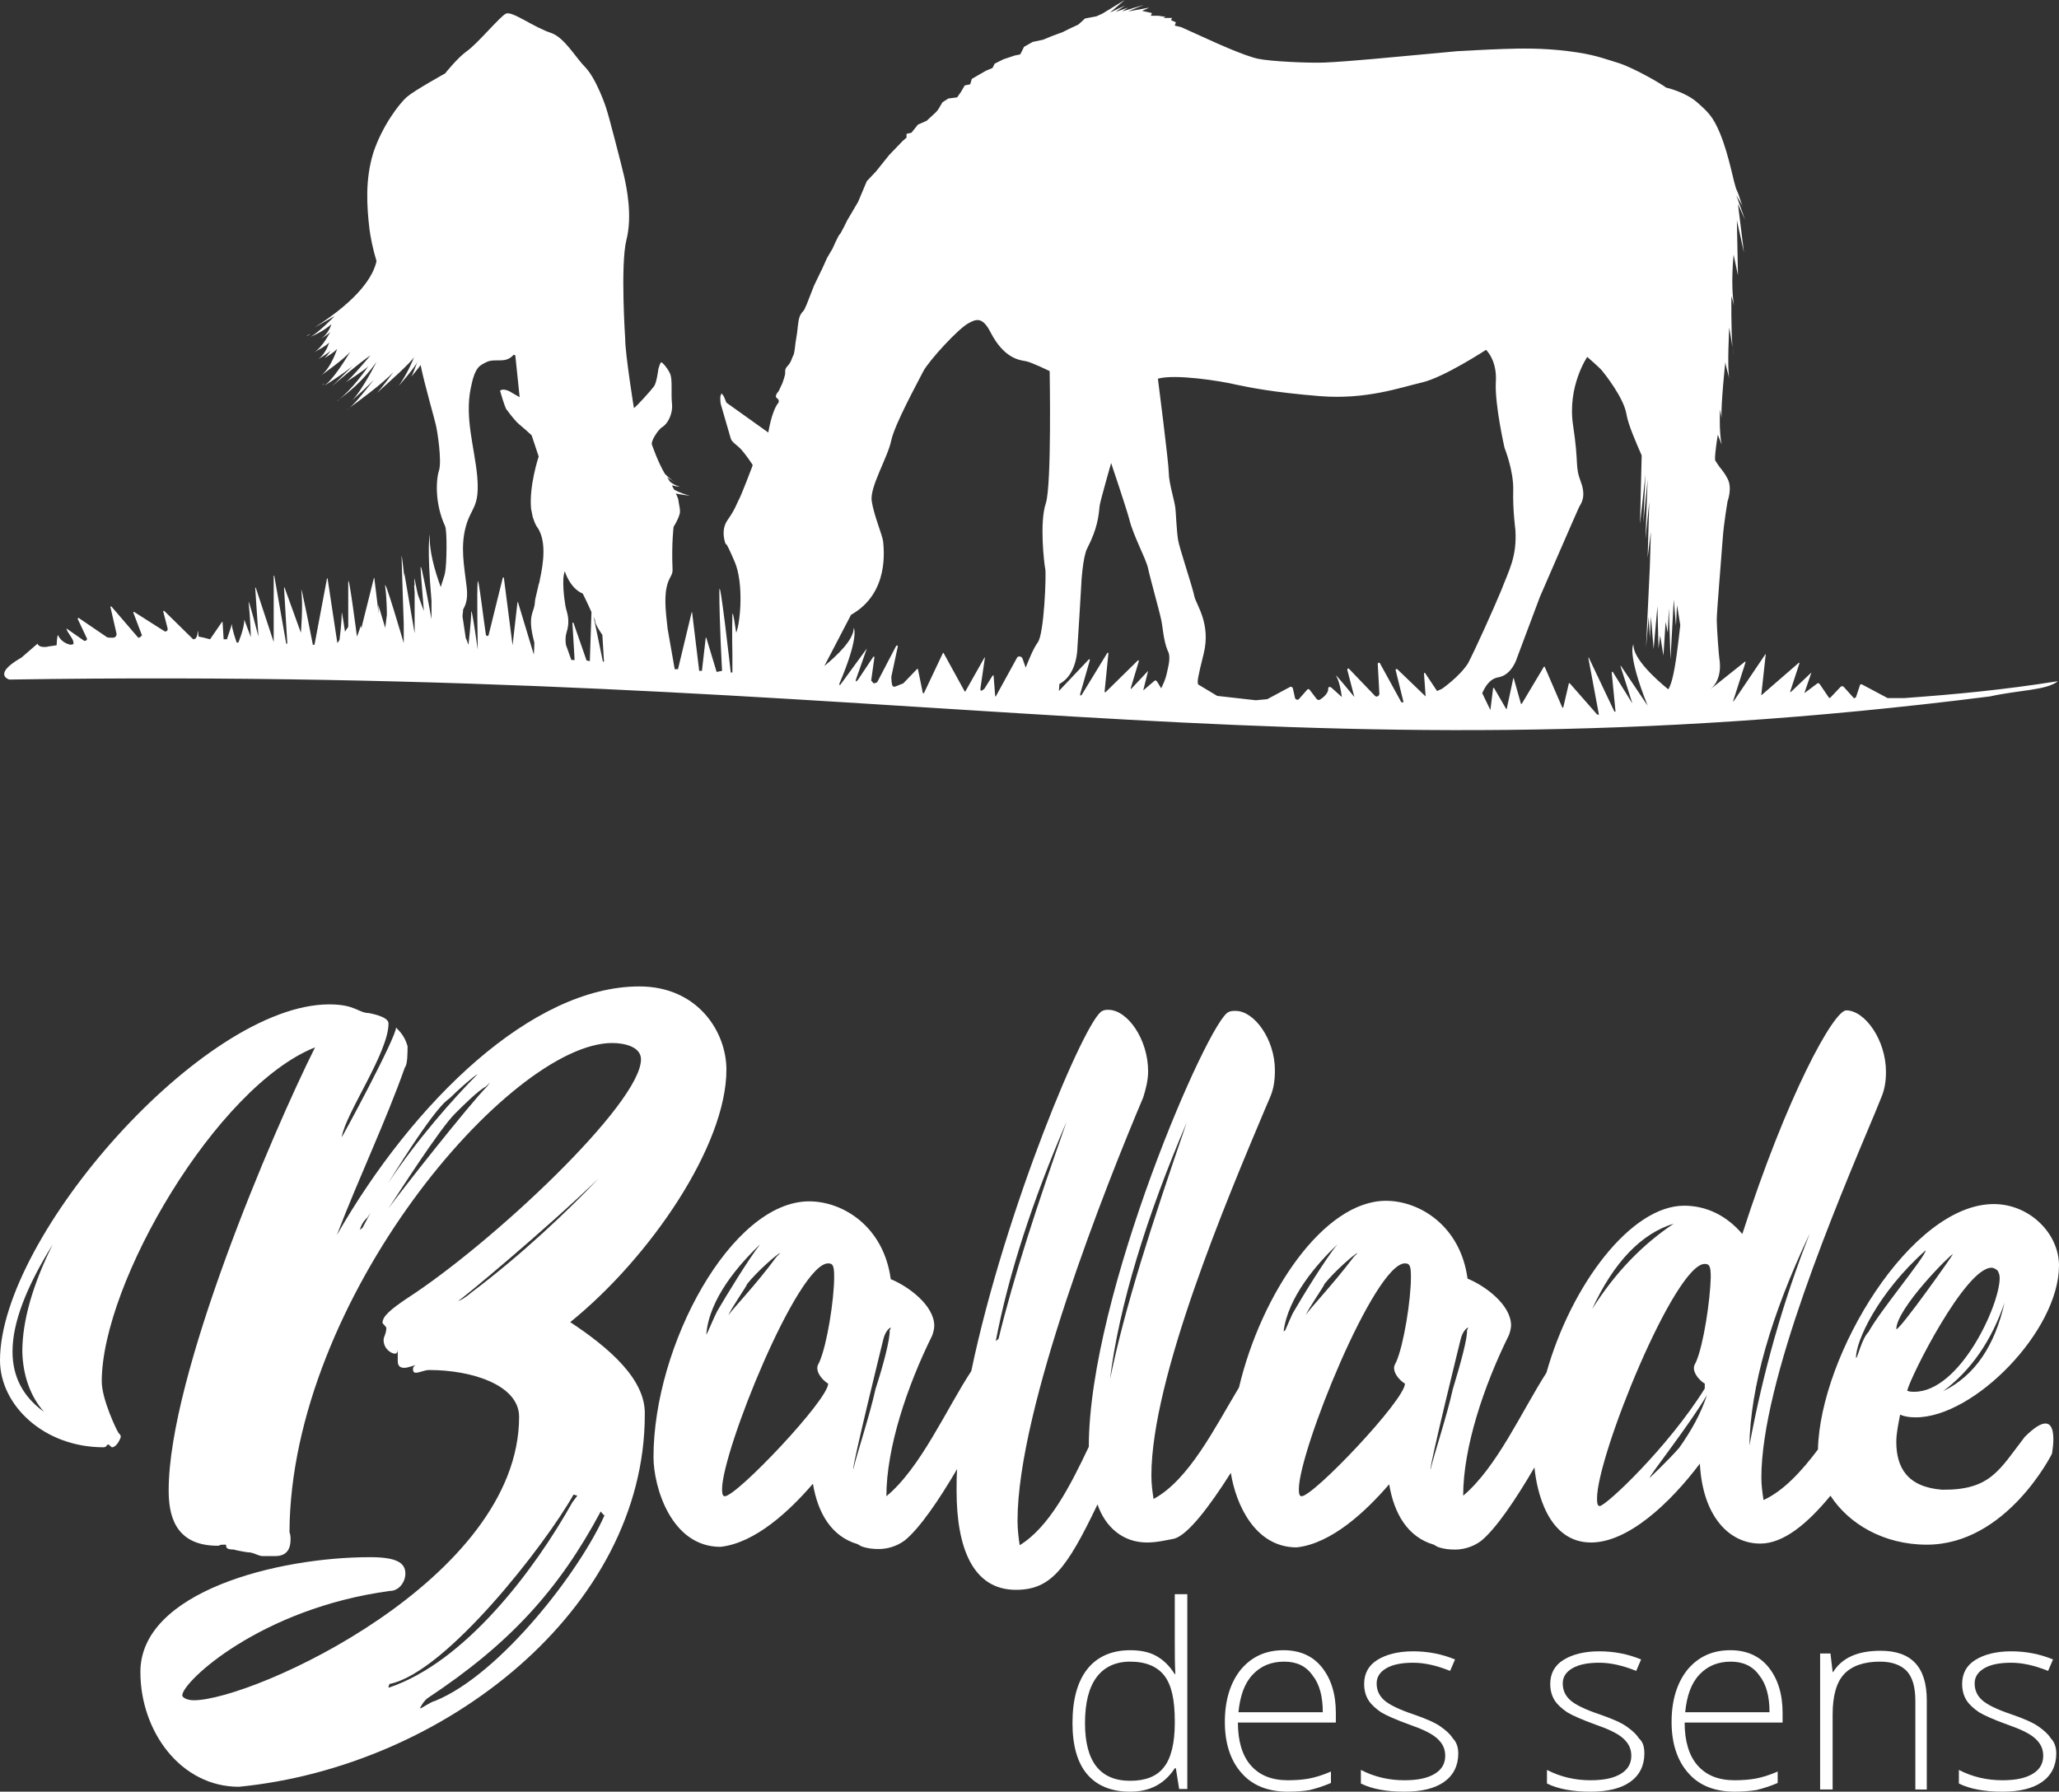 <?xml version="1.0" encoding="utf-8"?>
<!-- Generator: Adobe Illustrator 17.1.0, SVG Export Plug-In . SVG Version: 6.00 Build 0)  -->
<!DOCTYPE svg PUBLIC "-//W3C//DTD SVG 1.1//EN" "http://www.w3.org/Graphics/SVG/1.1/DTD/svg11.dtd">
<svg version="1.1" id="Calque_1" xmlns="http://www.w3.org/2000/svg" xmlns:xlink="http://www.w3.org/1999/xlink" x="0px" y="0px"
	 viewBox="0 0 378.4 329.3" enable-background="new 0 0 378.4 329.3" xml:space="preserve">
<rect x="0" y="0" width="378.4" height="329.3" fill="#333333" stroke="none"/>
<g>
	<g>
		<g>
			<path fill="#FFFFFF" d="M207.7,303.3c1.8,0,3.4,0.3,4.7,1c1.3,0.7,2.5,1.8,3.5,3.4h0.1c-0.1-1.9-0.1-3.8-0.1-5.7v-9h2.3v35.8
				h-1.5l-0.6-3.8h-0.2c-1.9,2.9-4.6,4.3-8.2,4.3c-3.5,0-6.1-1.1-7.9-3.2c-1.8-2.1-2.7-5.3-2.7-9.4c0-4.3,0.9-7.6,2.7-9.9
				C201.6,304.5,204.3,303.3,207.7,303.3z M207.7,305.4c-2.7,0-4.8,1-6.2,2.9c-1.4,1.9-2.1,4.7-2.1,8.4c0,7.1,2.8,10.6,8.3,10.6
				c2.8,0,4.9-0.8,6.2-2.5c1.3-1.6,2-4.4,2-8.1v-0.4c0-3.9-0.6-6.6-1.9-8.3S210.6,305.4,207.7,305.4z"/>
			<path fill="#FFFFFF" d="M236.7,329.3c-3.6,0-6.5-1.1-8.5-3.4c-2-2.2-3.1-5.4-3.1-9.4c0-4,1-7.2,2.9-9.6c2-2.4,4.6-3.6,7.9-3.6
				c2.9,0,5.3,1,7,3.1c1.7,2.1,2.6,4.9,2.6,8.4v1.8h-18c0,3.4,0.8,6.1,2.4,7.9c1.6,1.8,3.8,2.7,6.8,2.7c1.4,0,2.7-0.1,3.8-0.3
				c1.1-0.2,2.5-0.6,4.1-1.3v2.1c-1.4,0.6-2.7,1-3.9,1.3C239.5,329.2,238.2,329.3,236.7,329.3z M236,305.4c-2.4,0-4.3,0.8-5.8,2.4
				c-1.5,1.6-2.3,3.9-2.6,6.9h15.5c0-2.9-0.6-5.2-1.9-6.8C240,306.2,238.3,305.4,236,305.4z"/>
			<path fill="#FFFFFF" d="M268,322.3c0,2.2-0.9,4-2.6,5.2c-1.7,1.2-4.1,1.8-7.3,1.8c-3.3,0-6-0.5-8-1.5v-2.5c2.5,1.3,5.2,1.9,8,1.9
				c2.5,0,4.3-0.4,5.6-1.2c1.3-0.8,1.9-1.9,1.9-3.3c0-1.3-0.5-2.3-1.5-3.2s-2.7-1.7-5-2.5c-2.5-0.9-4.3-1.7-5.3-2.3
				c-1-0.7-1.8-1.4-2.3-2.2c-0.5-0.8-0.8-1.8-0.8-3c0-1.9,0.8-3.4,2.4-4.4s3.8-1.6,6.6-1.6c2.7,0,5.3,0.5,7.7,1.5l-0.9,2.1
				c-2.5-1-4.7-1.5-6.8-1.5c-2,0-3.7,0.3-4.9,1c-1.2,0.7-1.8,1.6-1.8,2.8c0,1.3,0.5,2.3,1.4,3.1c0.9,0.8,2.7,1.7,5.4,2.6
				c2.3,0.8,3.9,1.5,4.9,2.2c1,0.7,1.8,1.4,2.3,2.2C267.7,320.2,268,321.2,268,322.3z"/>
			<path fill="#FFFFFF" d="M302.2,322.3c0,2.2-0.9,4-2.6,5.2c-1.7,1.2-4.1,1.8-7.3,1.8c-3.3,0-6-0.5-8-1.5v-2.5
				c2.5,1.3,5.2,1.9,8,1.9c2.5,0,4.3-0.4,5.6-1.2c1.3-0.8,1.9-1.9,1.9-3.3c0-1.3-0.5-2.3-1.5-3.2s-2.7-1.7-5-2.5
				c-2.5-0.9-4.3-1.7-5.3-2.3c-1-0.7-1.8-1.4-2.3-2.2c-0.5-0.8-0.8-1.8-0.8-3c0-1.9,0.8-3.4,2.4-4.4s3.8-1.6,6.6-1.6
				c2.7,0,5.3,0.5,7.7,1.5l-0.9,2.1c-2.5-1-4.7-1.5-6.8-1.5c-2,0-3.7,0.3-4.9,1c-1.2,0.7-1.8,1.6-1.8,2.8c0,1.3,0.5,2.3,1.4,3.1
				c0.9,0.8,2.7,1.7,5.4,2.6c2.3,0.8,3.9,1.5,4.9,2.2c1,0.7,1.8,1.4,2.3,2.2C302,320.2,302.2,321.2,302.2,322.3z"/>
			<path fill="#FFFFFF" d="M318.8,329.3c-3.6,0-6.5-1.1-8.5-3.4c-2-2.2-3.1-5.4-3.1-9.4c0-4,1-7.2,2.9-9.6c2-2.4,4.6-3.6,7.9-3.6
				c2.9,0,5.3,1,7,3.1c1.7,2.1,2.6,4.9,2.6,8.4v1.8h-18c0,3.4,0.8,6.1,2.4,7.9c1.6,1.8,3.8,2.7,6.8,2.7c1.4,0,2.7-0.1,3.8-0.3
				c1.1-0.2,2.5-0.6,4.1-1.3v2.1c-1.4,0.6-2.7,1-3.9,1.3C321.5,329.2,320.2,329.3,318.8,329.3z M318.1,305.4c-2.4,0-4.3,0.8-5.8,2.4
				c-1.5,1.6-2.3,3.9-2.6,6.9h15.5c0-2.9-0.6-5.2-1.9-6.8C322.1,306.2,320.3,305.4,318.1,305.4z"/>
			<path fill="#FFFFFF" d="M352,328.8v-16.2c0-2.5-0.5-4.3-1.6-5.5c-1.1-1.1-2.7-1.7-4.9-1.7c-3,0-5.2,0.8-6.6,2.3
				c-1.4,1.5-2.1,4-2.1,7.4v13.8h-2.3v-25h1.9l0.4,3.4h0.1c1.6-2.6,4.5-3.9,8.7-3.9c5.7,0,8.5,3,8.5,9.1v16.4H352z"/>
			<path fill="#FFFFFF" d="M377.9,322.3c0,2.2-0.9,4-2.6,5.2c-1.7,1.2-4.1,1.8-7.3,1.8c-3.3,0-6-0.5-8-1.5v-2.5
				c2.5,1.3,5.2,1.9,8,1.9c2.5,0,4.3-0.4,5.6-1.2c1.3-0.8,1.9-1.9,1.9-3.3c0-1.3-0.5-2.3-1.5-3.2s-2.7-1.7-5-2.5
				c-2.5-0.9-4.3-1.7-5.3-2.3c-1-0.7-1.8-1.4-2.3-2.2c-0.5-0.8-0.8-1.8-0.8-3c0-1.9,0.8-3.4,2.4-4.4s3.8-1.6,6.6-1.6
				c2.7,0,5.3,0.5,7.7,1.5l-0.9,2.1c-2.5-1-4.7-1.5-6.8-1.5c-2,0-3.7,0.3-4.9,1c-1.2,0.7-1.8,1.6-1.8,2.8c0,1.3,0.5,2.3,1.4,3.1
				c0.9,0.8,2.7,1.7,5.4,2.6c2.3,0.8,3.9,1.5,4.9,2.2c1,0.7,1.8,1.4,2.3,2.2C377.6,320.2,377.9,321.2,377.9,322.3z"/>
		</g>
		<g>
			<path fill="#FFFFFF" d="M104.8,243c14.6-11.8,28.7-32.4,28.7-46.4c0-7-5.3-15.3-16-15.3c-19.7,0-41.5,21.1-55.6,45.7
				c4.2-10.9,9-20.9,12.5-30.8c0.5-0.5,0.5-2.8,0.5-3.9c-0.7-2.5-2.1-3.2-2.1-3.5c0,1.9-10,20.4-10,20.2c0.7-4.4,8.6-15.5,8.6-20.9
				c0-1.4-3.9-1.9-3.5-1.9c-2.1,0-2.5-1.6-7.4-1.6C37.3,184.6,0,227.3,0,250c0,8.3,8.1,16,19,16c0.7,0,0.5-0.5,0.9-0.5
				c0.2,0,0.5,0.5,0.7,0.5c0.7,0,1.4-1.2,1.6-1.9c0-0.5-0.5-0.7-0.5-0.9c-0.2-0.2-3-6-3-9.3c0-18.1,21.1-54.2,39.2-61.4
				c-7.9,15.8-26.9,60.3-26.9,81.4c0,4.2,0.9,10.2,9,10.2c0.7,0-0.2-0.2,1.4-0.2c0.5,0-0.5,0.9,1.6,0.9c0.5,0.2,2.5,0.5,2.5,0.5
				c1.2,0,1.9,0.7,2.8,0.7h2.3c2.3,0,2.8-1.6,2.8-3c0-0.5,0-0.9-0.2-1.4c0.2-42.9,40.6-89.9,59.3-89.9c2.3,0,5.3,0.7,5.3,3
				c0,8.1-27.3,33.8-43.1,44c-2.8,1.9-4.4,3.2-4.4,4.4c0,0.2,0.2,0.2,0.7,0.9c0,1.2-0.5,1.6-0.5,2.3c0,1.6,1.4,2.5,2.1,2.5
				c0.5,0,0.5-0.7,0.5-0.7s0,0.5,0,2.1c0,0.9,0.5,1.2,1.2,1.2s1.9-0.5,2.1-0.5c0,0-0.5,0.2-0.5,0.7c0,0.2,0,0.7,0.5,0.7
				c0.7,0,1.6-0.5,2.5-0.5c7.9,0,16.5,2.8,16.5,8.6c0,29.9-48.9,52.1-59.8,52.1c-1.2,0-2.1-0.5-2.1-0.9c0-2.5,14.4-16,38.2-19.2
				c1.6,0,2.8-1.6,2.8-3.2c0-2.1-1.9-3-6.5-3c-16.9,0-42.2,6.3-42.2,21.1c0,10.9,7.4,21.1,18.1,21.1c37.8-3.7,74.6-32.7,74.6-68.4
				C118.7,253.5,111.9,247.7,104.8,243z M8.1,259.5c-3.9-2.8-5.8-6.5-5.8-11.1c0-5.3,2.5-11.8,7.4-19.7c-3.7,7.4-5.6,14.1-5.6,19.7
				C4.2,252.8,5.6,256.7,8.1,259.5z M82.7,201.8c1.6-1.6,4.2-3.9,5.1-4.4c-4.5,4.5-11.2,12.1-16.5,20.1
				C80,203.5,81.9,202.4,82.7,201.8z M66.1,226.2c0.2-0.9,0.7-1.8,1.4-2.4c0.2-0.3,0.4-0.6,0.6-0.9c-0.5,0.9-1,1.9-1.5,2.8
				C66.2,225.9,66.1,226.1,66.1,226.2z M89.5,199.7c-3.2,3.2-16.2,19.7-18.1,22.4c1.5-2.3,9.5-14.8,12.3-17.5
				c1.2-1.2,4.2-4.2,5.6-4.9c0.5-0.5,0.7-0.7,0.7-0.7S89.9,199.2,89.5,199.7z M86.7,237.5c-1.4,1.2-2.3,1.6-2.5,1.6
				c0.3,0,16.2-13.2,25.8-22.5C104.4,222.5,96,230.5,86.7,237.5z M71.6,309.5c10.4-2.1,28.7-25.7,33.8-34.8l0.7,0.2l-0.9,1.2
				c-7,12.5-19.7,29.4-33.8,34.1C71.4,309.8,71.6,309.5,71.6,309.5z M80,312.6c-0.9,0.2-2.5,1.4-2.8,1.4c0-0.2,0.7-1.4,1.4-1.9
				c15.1-10,24.1-19.9,31.8-34.3c0.2,0.2,0.5,0.7,0.7,0.7C106.6,288.7,92,307.7,80,312.6z"/>
			<path fill="#FFFFFF" d="M372.1,264.1c-4.7,6.1-6.3,9.8-15.2,9.7c-6.4-0.5-8.4-4.1-8.4-8.8c0-1.6,0.4-3.4,0.7-5
				c0.9,0.4,1.8,0.5,2.9,0.5c10.7,0,26.3-15.9,26.3-27.9c0-5.9-5.4-11.3-12-11.3c-15.2,0-31.9,27.7-32.3,45.1c-3,4-6.3,7.6-10,9.3
				c-0.2-1.3-0.4-2.7-0.4-4.1c0-17.7,13.8-50.2,20.9-67.1l1.1-2.7c0.7-1.6,0.9-3.2,0.9-4.8c0-5.9-3.9-11.3-7.3-11.3
				c-2.3,0-10.9,15.6-19.1,41.1c-2.9-3.4-6.6-5.2-10.7-5.2c-9.7,0-20.7,14.4-25.3,30.7c-4.5,7-9.1,17.4-15.3,22.6
				c0-8.9,3.8-20.2,8.4-29.5c0.2-0.5,0.4-1.3,0.4-1.8c0-3.8-4.8-7.3-8-8.6c-1.3-9.7-8.8-14.3-15-14.3c-11.4,0-22.9,17-27,34.3
				c-4.5,7.5-9.2,17-15.7,20.5c-0.2-1.3-0.4-2.7-0.4-4.3c0-17.9,13.9-50.8,20.9-67.4l0.9-2.1c0.7-1.6,0.9-3.2,0.9-5
				c0-5.7-3.8-10.9-7.2-10.9c-0.5,0-0.9,0-1.3,0.2c-3.6,1.3-25.7,52-25.7,79.9c-3.4,7.2-7.3,14.8-12.7,18.1
				c-0.2-1.3-0.4-2.9-0.4-4.5c0-20.7,16.4-62,23.1-77.8c0.5-1.6,0.9-3.2,0.9-4.8c0-5.9-3.8-11.3-7.3-11.3c-0.4,0-0.7,0-1.1,0.2
				c-3,1.1-17.9,36.5-24.1,66.2c-4.6,7-9.3,17.8-15.6,23c0-8.9,3.8-20.2,8.4-29.5c0.2-0.5,0.4-1.3,0.4-1.8c0-3.8-4.8-7.3-8-8.6
				c-1.3-9.7-8.8-14.3-15-14.3c-14.3,0-28.6,26.5-28.6,47c0,5.4,3.2,16.5,12.3,16.5c6.4-0.7,12.7-6.6,17-11.6
				c0.9,5.4,3.4,9.7,8.2,11.1l0.7,0.4c1.1,0.4,2.1,0.5,3.2,0.5c1.4,0,3.2-0.4,4.8-1.6c2.7-2.2,6.2-7.3,9.6-13.1
				c-0.1,1.4-0.1,2.7-0.1,4c0,10.5,3,18.2,10.9,18.2c6.4,0,9.3-3.8,15-15.7c1.4,4.1,4.6,7,9.1,7c1.8,0,3.4-0.4,5-0.7
				c2.5-0.7,6.4-5.8,10.4-12.1c0.9,5.7,4.4,13.7,12.1,13.7c6.4-0.7,12.7-6.6,17-11.6c0.9,5.4,3.4,9.7,8.2,11.1l0.7,0.4
				c1.1,0.4,2.1,0.5,3.2,0.5c1.4,0,3.2-0.4,4.8-1.6c2.7-2.2,6.3-7.5,9.8-13.5c0.4,4.2,2.4,13.8,10.4,13.8c6.8,0,14.5-7.2,20-14.5
				c0.5,9.7,5.4,14.7,11.1,14.7c4.3,0,8.7-3.7,12.9-8.8c3.3,5.1,9.7,9,17.7,9c14.7,0,23-16.7,23-16.7S379.1,257.1,372.1,264.1z
				 M133.9,241.7c0.3-1,3.4-5.4,3.4-5.7c1.8-2.3,5.7-5.7,6.1-5.7c0,0-0.2,0.2-0.7,0.7C138.8,236.3,134.5,240.7,133.9,241.7z
				 M131.8,241c-0.5,0.9-1.8,4.1-2,4.3c0.5-6.6,6-12.9,9.9-16.6C137.7,231.2,133.3,238.4,131.8,241z M150.6,250.3
				c-0.2,0.4-0.4,0.7-0.4,1.1c0,1.3,1.3,2.5,2,2.9c0,3-16.8,20.7-19,20.7c-0.4,0-0.5-0.5-0.5-1.3c0-7,13.9-41.5,19.5-41.5
				c0.9,0,1.1,0.5,1.1,2.5C153.3,238.9,152,247.1,150.6,250.3z M160.9,255.3c-1.1,5-3.4,11.8-4.1,14.8c-0.2-0.7,5.5-23.8,5.5-23.8
				c0.4-1.8,1.3-2.3,1.4-2.3c0,0,0,0.2-0.2,0.5C163.6,246,162.4,250.7,160.9,255.3z M183.5,246.1c-0.2,0.1-0.4,0.3-0.5,0.4
				c2.3-12.1,6.8-26,13-40.3C190.6,221.5,186.3,234.6,183.5,246.1z M204,253.5c1.6-13.4,6.8-30.2,14.1-47.2
				C211.7,224.9,206.7,240.3,204,253.5z M240,241.7c0.3-1,3.4-5.4,3.4-5.7c1.8-2.3,5.7-5.7,6.1-5.7c0,0-0.2,0.2-0.7,0.7
				C244.8,236.3,240.5,240.7,240,241.7z M245.8,228.7c-2.1,2.5-6.5,9.7-8,12.3c-0.4,0.6-1.1,2.4-1.6,3.5c-0.1,0.1-0.2,0.1-0.3,0.2
				C236.7,238.4,242,232.3,245.8,228.7z M256.6,250.3c-0.2,0.4-0.4,0.7-0.4,1.1c0,1.3,1.3,2.5,2,2.9c0,3-16.8,20.7-19,20.7
				c-0.4,0-0.5-0.5-0.5-1.3c0-7,13.9-41.5,19.5-41.5c0.9,0,1.1,0.5,1.1,2.5C259.3,238.9,258,247.1,256.6,250.3z M267,255.3
				c-1.1,5-3.4,11.8-4.1,14.8c-0.2-0.7,5.5-23.8,5.5-23.8c0.4-1.8,1.3-2.3,1.4-2.3c0,0,0,0.2-0.2,0.5
				C269.7,246,268.4,250.7,267,255.3z M307.6,224.9c-5.7,3.8-10.7,8.9-15,15.7C296.6,231.9,301.7,226.7,307.6,224.9z M308.6,266.1
				c-2,2.3-5.4,5.5-5.4,5.5c-0.4,0,7.3-9.7,10.5-15.2C312.6,259.8,310.8,263,308.6,266.1z M311.7,250.3c-0.2,0.4-0.4,0.7-0.4,1.1
				c0,1.3,1.3,2.5,2,2.9v0.9c-6.8,10.9-18.2,21.6-19.3,21.6c-0.4,0-0.5-0.5-0.5-1.4c0-7.9,14.3-43.1,19.8-43.1
				c0.9,0,1.1,0.5,1.1,2.5C314.3,238.9,313.1,247.1,311.7,250.3z M321.5,265.7c0.2-10.7,3.9-23.8,11.1-39
				C327.6,239.4,324,252.3,321.5,265.7z M357.1,255.7c5.2-3.9,8.9-9.3,11.3-16.3C366.6,247.3,363,252.8,357.1,255.7z M366,233
				c0.4,0,0.7,0.2,1.1,0.5c0.2,0.4,0.4,0.7,0.4,1.4c0,5-7.3,20.9-15.7,20.9c-0.4,0-0.9,0-1.3-0.2C351.2,252.8,361.2,233,366,233z
				 M358.9,230.5c0,0.2-9.7,13.9-10.4,13.8C348.5,240.5,358.5,230.5,358.9,230.5z M353.9,229.8c0,1.1-8.6,11.4-10.5,15
				c-1.3,1.3-2,4.8-2.3,4.8C341,246.6,345.1,237.6,353.9,229.8z"/>
		</g>
	</g>
	<g>
		<path fill="#FFFFFF" d="M350,128.3l-3.1,0l-4.7-2.5c-0.2-0.1-0.4,0-0.4,0.2l-0.7,2.1c-0.1,0.2-0.4,0.3-0.5,0.1l-1.8-2
			c-0.1-0.1-0.3-0.1-0.5,0l-1.9,2c-0.1,0.1-0.2,0.1-0.3,0l-1.7-2.5c-0.1-0.1-0.3-0.2-0.4-0.1l-2.4,1.8l1.3-3.8l-3.8,3.6
			c0,0-0.1,0-0.1-0.1l1.7-5.2c0-0.1-0.1-0.1-0.1-0.1l-6.8,5.9c-0.1,0.1-0.2,0-0.1-0.1l0.8-7.3c0-0.1-0.1-0.1-0.1,0l-5.8,8.6
			c0,0-0.1,0-0.1,0l2.3-7.2c0-0.1-0.1-0.1-0.1-0.1l-6.4,5.1l0,0c0,0,0,0,0,0c2.4-1.9,1.7-5.5,1.7-5.5c-0.1-0.4-0.5-5.9-0.5-7.3
			c0-1.4,0.9-12.1,1.1-14.9c0.2-2.9,0.9-6.9,0.9-6.9s0.9-2.4,0-4.1c-0.9-1.7-1.1-1.5-2.1-3.1c-0.1-0.1-0.1-0.2-0.2-0.3
			c-0.1-1.2,0.5-4.7,0.5-4.7l0.7,1.8c-0.5-2.4-0.3-6.4-0.3-6.4l0.3,1.5c0,0,0-0.1,0-0.1c-0.2-1.8,0.7-10.7,0.7-10.1
			c0,0.4,0.5,2.2,0.7,2.9c-0.4-2,0-9.3,0-9.3l0.6,3.6c-0.3-3.2-0.2-9.4-0.2-9.4l0.5,1.8c-0.7-3.6-0.1-9.4-0.1-9.4l0.8,3.8l-0.2-10.1
			l1.3,5.9l-1.1-8.9l1.3,2.9l-1.6-4.5l1.4,2.4c-0.6-0.9-0.7-2-1.3-3.3c-0.6-1.2-1.3-6.1-3.1-10.5c-1.3-3.1-2.2-3.9-4.1-5.6
			c-2.2-2-5.8-2.8-5.8-2.8c-1.2-0.9-6.3-3.8-9-4.6c-2.7-0.8-4.2-1.5-9-2.1c-4.8-0.6-8.9-0.5-11.9-0.4c-3,0.1-8.4,0.4-8.4,0.4
			l-9.7,0.9c-1.3,0.1-10.1,1-14.9,1.2c-2.9,0.1-9.7-0.2-12.1-0.7c-2.4-0.5-7.9-3-7.9-3L217.1,5l-1.2-0.3l0.2-0.6l-0.9-0.4l0.2-0.4
			h-1.6l0.4-0.2l-1.3-0.2l-1.4,0l0.2-0.5L209.9,2l1.3-0.6l-3.9,0.7l2.9-1.2l-4,1.2l1.1-0.7L205,2.2l1.8-1.2L204,2.3l2.7-2.3
			l-4.1,2.5L201.5,3l-2.1,0.4l-1.2,1.1l-1.7,0.8l-1.2,0.6l-1.9,0.7l-1.7,0.7l-1.9,0.4l-1.6,0.9l-0.7,1.4l-1,0.2l-2.1,0.7l-1.6,0.8
			l-0.4,0.8l-1.2,0.5l-1.4,0.8l-1.2,0.7l-0.3,1l-1,0.2l-0.7,1.2l-0.7,1l-1.6,0.2l-1.1,0.7c0,0-0.4,0.7-0.7,1.2c-0.3,0.5-0.9,1-0.9,1
			l-1.3,1.2l-1.6,0.7l-1.2,1.5l-0.9,0.2v0.7l-0.7,0.6l-2.5,2.6l-2.4,3l-1.7,1.8l-1.6,3.8l-2,3.4c0,0-1.2,2.5-1.4,2.6
			c-0.2,0.1-1.3,2.6-1.3,2.6s-0.7,1.2-1,1.7c-0.3,0.6-0.9,2.1-1.2,2.6c-0.2,0.4-1.2,2.5-1.2,2.5l-0.9,2.3c0,0-0.8,2.2-1.1,2.4
			c-0.2,0.2-0.6,0.7-0.7,1.2c-0.2,0.5-0.4,2.7-0.4,2.7l-0.3,1.9c0,0-0.2,2.1-0.4,2.3c-0.2,0.3-0.4,1.3-1,1.9c-0.6,0.6-0.5,1-0.5,1.4
			c0,0.4-0.5,1.8-0.5,1.8l-0.7,1.5c0,0-0.9,0.9-0.3,1.3c0.6,0.4,0.2,0.9,0.2,0.9c-1.2,1.5-1.8,5.4-1.8,5.4l-7.7-5.5l-0.5-1.2
			l-0.4-0.5l-0.2,0.5c0,0-0.1,0.8,0.1,1.6c0.2,0.7,1.6,5.5,1.8,6.2c0.2,0.7,1.2,1.2,2,2.1c0.8,0.9,2,2.7,2,2.7v0.2
			c0,0-2.1,5.6-2.6,6.4c-0.4,0.8-0.6,1.6-2,3.6c-1.4,2-0.3,4.5-0.3,4.5s-0.2-1.1,1.6,3.1c1.7,3.9,1.1,11.1,0.3,13.1
			c0,0-0.6-4.3-0.7-3.4c-0.1,3.3,0,7.4,0,7.4c0,1.2,0,2.4,0,3.3c-0.1,0-0.2,0-0.3,0c0,0-2.1-18.7-2.1-14.9c0,5.5,0.5,14.6,0.5,14.6
			c-0.6,0.1-0.4,0.1-1,0.2l-1.9-6.3c-0.1,0,0,0-0.1,0l-0.7,6.1c-0.1,0-0.3,0-0.5,0l-1.3-10.7c0-0.1-0.1-0.1-0.1,0l-2.5,10.4l-0.6,0
			l-1.3-7.4c-0.2-2-0.7-5.2-0.2-7.6c0.4-2,1.2-2.2,1.1-3.4c-0.2-4.8,0.2-7.8,0.2-7.8s0.7-1,1.1-2.3c0.2-0.7-0.1-1.6-0.2-2.4
			c0-0.3-0.2-0.8-0.5-1.4c1.4,0.3,2.6,0.4,2.6,0.4c-0.9-0.2-2-0.6-2.9-1.1c-0.1-0.2-0.3-0.5-0.4-0.8c1,0.3,1.4,0.2,1.4,0.2
			c-0.6-0.1-1.2-0.4-1.8-0.9c-0.1-0.2-0.2-0.3-0.3-0.5c-0.1-0.1-0.1-0.2-0.2-0.3c0.9,0.6,1.7,1.1,1.7,1.1c-0.8-0.5-1.5-1.1-2.1-1.7
			c-1.3-2.2-2.2-4.9-2.4-5.4c-0.2-0.6,1.1-2.7,1.9-3.2c0.9-0.5,2-2.3,1.8-4.3c-0.2-2,0.1-4.3-0.3-5.4c-0.4-1-1.5-2.3-1.7-2.2
			c-0.2,0.1-0.5,1.2-0.5,1.2s-0.3,2.5-0.8,3.2c-0.5,0.7-3.3,3.8-3.7,4c0,0-1.6-9.9-1.6-12.7c0,0-0.9-13.5,0.2-18.1
			c1.2-4.6,0-10-0.4-11.8c-0.4-1.8-3-11.8-3.2-12.2c-0.1-0.5-1.9-5.7-3.9-7.8c-1.8-1.8-3.8-5.4-6.2-6.3c-3.4-1.1-7.2-4.1-8.4-3.6
			c-1,0.4-5.3,5.6-7.2,6.9c-1.8,1.3-4,4.1-4,4.1s-5.6,3.1-7,4.3c-1.4,1.2-4.6,5.4-6.2,10.3c-1.5,4.9-1.2,9.7-0.7,14
			c0.2,1.5,0.6,3.6,1.3,5.9c-0.6,2.7-3.1,6.9-11.4,12.2l3.7-2.1c0,0-2.8,2.9-4.4,3.8c0.9-0.4,2.4-1.1,3.8-2.3c0,0-0.5,1.8-2,2.7
			c0,0,1.4-0.8,1.8-1.3c0,0-1.4,2.8-2.9,3.7c0,0,2.5-1.3,2.7-1.8c0,0-0.5,2-2,3.1c0,0,1.6-0.9,2.3-1.6c-0.3,0.4-0.9,1.3-1.3,1.5
			c0,0,2.4-1.4,2.5-1.9c0,0-1.1,3.6-3,5c0,0,4.3-3,5.4-4.4c-0.8,1.3-3.1,5.1-4.8,6.3c1.1-0.7,4.5-2.8,6.8-5C64.7,67.2,62,70.1,61,71
			c0.8-0.7,4.9-4.2,7.1-5.7c0,0-3.6,4.3-4.6,5c0,0,3.7-2.4,4.2-3c-0.4,0.6-3.1,4.4-5.4,6.1c1.3-0.9,4.5-3.4,6.9-6.9
			c0,0-2.6,5.2-4.5,7.1c0.9-0.8,2.9-2.6,4-3.8c-1.1,1.4-3.2,4.1-4.4,5.1c1.5-1.1,5.9-4.3,8-6.5c-0.8,1.1-2,2.7-3,3.8
			c2.1-1.9,6.3-5.6,6.8-6.6c-0.2,0.6-1.2,3-2.8,5.3c0,0,3-3.4,3.4-4.4c-0.2,0.6-0.8,2.2-1.1,2.7c0,0,0.9-1,1.7-2.1
			c0.7,3.5,2.6,10,2.8,11c0.3,1.2,1.1,6.5,0.6,8.3c-0.6,1.8-0.8,6.2,1.1,10.3c0.4,0.9,0.3,7.1,0,8.5c-0.1,0.7-0.5,1.6-0.8,2.7
			c-1.1-3-2.2-6.8-2-9.7c0,0-0.6,1.9,0.3,12.2l0,3.4c0,0-2.1-11.7-2-9.3c0.1,1.8,0.6,7.8,0.6,7.8l-1.1-3c0,0-0.4-1.8-0.6-2.9
			c-0.1-0.3,0,1.3,0,1.3l-0.1-0.2l0.1,1.4l0,7.5l-1.9-11.1l0,0.7c0,0-0.5-4.6-0.5-3.7c0.1,3.6,0.4,12.4,0.4,12.4l0,3.5
			c0,0-3.8-13-3.4-10.3c0.3,2.2,0.3,5.1,0.3,5.1l-0.3,2.4l-1.3-4.3l0.1,1.8l-0.8-6.6c0-0.1-0.1-0.1-0.1,0l-2.3,9.2
			c0,0-0.1-0.6-0.1-0.5c-0.3,1-0.7,2-0.7,2s-1.6-12.4-1.6-9.9c0,2.8,0,8.1,0,8.1c0,0,0,0,0,0l-0.6,0.9c0,0-0.6-4.2-0.6-3.4
			c0,1.8-0.4,4.9-0.4,4.9l-0.4,0.6l-1.8-11.9c-0.1,0-0.1,0-0.1,0l-2.3,12.2c-0.1,0-0.1,0-0.3,0c0,0-2.4-12.3-2.1-9.8
			c0.3,2.7-0.1,7.6-0.1,7.6c0,0,0,0,0,0l-3-8.3c0-0.1-0.1,0-0.1,0l0.6,10.3c-0.1,0-0.2,0-0.2,0l-2.2-12.5c0,0,0,0-0.1,0L50.3,118
			c0,0,0,0,0,0L47,108c0,0-0.1,0-0.1,0l0.6,9c0,0-2-7.7-1.8-6.2c0.3,2.7,0.4,6.3,0.4,6.3l-1.2-3.2c0,0,0,0,0,0c0,0,0,0,0,0
			c0,1.6-1.1,4.2-1.1,4.2c-0.2,0-0.1,0-0.3,0c0,0-0.9-2.5-0.9-3.4c0,0-0.1,0.3-0.1,0.3c0,0-0.3,1.4,0,0.1l-0.8,2.4
			c-0.2,0-0.4,0-0.6,0l-0.2-3.2c0,0,0,0-0.1,0l-2.2,3.2c-1.1-0.3-1.1-0.3-2.1-0.5l-0.1-0.9c0,0-0.1-0.1-0.1-0.1
			c0.1,0.9-0.4,1.4-0.4,1.4c-0.2,0-0.2,0.1-0.4,0.1l-5.3-5.2c-0.1-0.1-0.2,0-0.2,0.1l0.8,3.1c0.1,0.4-0.3,0.7-0.6,0.5l-5.5-3.5
			c-0.1-0.1-0.2,0-0.2,0.1l1.6,4.2c-0.4,0.2-0.2,0.4-0.7,0.4l-4.9-5.7c-0.1-0.1-0.3,0-0.2,0.1l1.1,4.8c0.1,0.4-0.2,0.8-0.6,0.8
			c-0.2,0-0.3,0-0.5,0c-0.3,0-0.6,0-0.8-0.2l-5-3.4c-0.1-0.1-0.3,0.1-0.2,0.2l1.7,3.6c-0.1,0.3,0,0.3-0.5,0.4c0,0-3.3-2.3-3.3-2.3
			c0.1,0.7,1.3,1.9,1.3,2.6c0,0.3,0.1,0.3-0.5,0.4c0,0-1.6-0.2-2.3-1.7c-0.2-0.4-0.3,1.8-0.3,1.8c-0.2,0-0.5,0.1-0.7,0.1
			c-0.2,0-0.5,0.1-0.7,0.1c-0.7,0.2-1.9,0.2-2.1-0.5c0,0,0,0,0,0l-3,2.6c-0.1,0-0.1,0.1-0.2,0.1c-5.1,3-2,3.9-2,3.9
			c167.1-2.6,232.9,19.7,364,3.1c5.4-1.2,10.4-1.1,12.5-2.8C368.1,126.8,359.6,127.6,350,128.3z M99.2,106.6c0,0.2-0.1,0.4-0.1,0.5
			l-0.1,0.3l-0.3,1.3l0,0c-0.2,0.9-0.4,1.6-0.4,2c-0.1,2-1.5,2.2-0.1,7.4c0,0,0,1.1-0.1,2.2l-2.9-9.6c0-0.1-0.1,0-0.1,0l-0.9,7.9
			l-1.6-12.4c0-0.1-0.2-0.1-0.2,0l-2.6,10.5c-0.1,0.3-0.4,0.2-0.5,0c-0.4-2.6-1.4-11-1.5-9.8c-0.2,1,0,12.5,0,12.5s-1.2-8.6-1.2-6.8
			c0,1.3-0.5,5.9-0.5,5.9c-0.2-0.4-0.3-0.9-0.5-1.2l-0.6-4c0-0.4,0.1-0.7,0.1-1.2c0.1-0.5,1.1-1.3,0.6-4.7
			c-0.4-3.4-1.1-6.9-0.1-10.6c1-3.7,2.6-3.4,2.1-9.3c-0.5-5.3-2.3-10.6-1.2-16.1c0.8-4.1,1.7-4.2,2.8-4.8c1.7-0.9,3.5,0.4,5.1-1.4
			l0.3,0.1l0.8,7.7l-1.4-0.8l0,0c0,0-1.4-1-2.2-0.4c0,0,0.8,2.9,1.2,3.5v0l0.1,0.1c0,0,1.1,1.5,1.8,2.2c0.6,0.6,1.1,0.9,2.7,2.4
			l0.5,1.5c0,0,0,0,0,0l0.8,2.4c0,0-1.8,5.4-1.4,9.6l0.3,1.5c0.2,0.6,0.4,1.2,0.7,1.7C100.5,99.2,99.9,103.4,99.2,106.6z
			 M108.4,121.5c-0.3,0-0.3-0.1-0.6-0.1l-2.4-6.9c0-0.1-0.2-0.1-0.2,0l0.4,6.8c-0.2,0-0.4,0-0.6,0l-1-2.8c-0.1-0.8-0.1-1.5,0.1-2.2
			c0.8-2.5,0-3.8-0.2-5c-0.2-1.2-0.7-4.9-0.1-6.3c0,0,0.9,3.1,3.3,4.1c0,0,0.9,1.8,1.6,3.4L108.4,121.5z M110.8,121.6l-1.7-8.2
			c0.2,0.4,0.3,0.7,0.3,1c0.2,0.6,0.7,1.4,1.3,2.3l0.3,4.9C110.8,121.6,110.9,121.6,110.8,121.6z M192.2,92.5
			c-1.2,3.5-0.3,11.2-0.1,12.1c0.2,0.9-0.2,12-1.4,13.5c-0.8,1.1-1.6,3.1-2.2,4.6l-0.6-1.7c-0.2-0.4-0.8-0.5-1-0.1l-3.9,7.1
			c-0.1,0-0.1,0-0.1,0l-0.3-3.8c0-0.1-0.1-0.1-0.2,0l-1.5,2.4c-0.5,0.4-0.8,0.6-0.7-0.2l0.8-5.5c0-0.1-0.1-0.1-0.1,0l-3.5,6.2
			c-0.1,0-0.1,0-0.1,0l-3.9-7.1c0,0-0.1,0-0.1,0l-3.5,7.4c-0.1,0-0.1,0-0.2,0l-0.9-4.4c0-0.1-0.1-0.1-0.2,0l-2.5,2.6
			c-1.9,0.7-2.1,1.3-2.2-1.2l1.2-5.6c0-0.2-0.2-0.2-0.3-0.1l-3.5,6.7c-0.9,0.4-0.6,0.1-1.1-0.3l0.6-4.3c0-0.1-0.2-0.2-0.2-0.1
			l-2.8,4.2c-0.4,0.5-0.5,0.4-0.4,0l2-5.7l-4.9,6.7c-0.1-0.1-0.1,0-0.2-0.1c3.8-8.9,2.7-10.4,2.7-10.4c0,2.2-3.1,5.1-5.4,7l4.9-9.4
			c7.1-4,6-12.1,5.9-13.5c-0.2-1.3-1.7-4.8-2.1-7.4c-0.4-2.6,3-8.1,3.6-11.2c0.7-3.1,4.9-10.7,5.9-12.7c1.1-2,6.4-7.8,8.3-8.8
			c1.3-0.7,2.5-1.3,4,1.6c2.6,5.1,5.6,5.2,6.6,5.4c1,0.2,4.3,1.8,4.3,1.8S193.3,89.1,192.2,92.5z M214.4,123.9
			c-0.2,0.9-0.6,1.8-1,2.6l-0.8-1.3c-0.1-0.1-0.3-0.2-0.4-0.1l-2.1,1.8l0.9-3.6l-3.1,3.3c0,0.1-0.1,0-0.1-0.1l1.5-5
			c0-0.1-0.1-0.2-0.2-0.1l-5.9,5.8c-0.1,0.1-0.2,0-0.2-0.1l0.7-7c0-0.1-0.1-0.2-0.2-0.1l-4.7,7.7c-0.2,0.2-0.3,0.2-0.3-0.1l1.8-6.3
			c0-0.1-0.1-0.2-0.2-0.1l-5.5,5.8l0.1-1.3c3.3-1.7,3.3-6.6,3.3-6.6s0.7-10.9,0.7-11.4c0-0.5,0.3-5.4,1.1-6.9
			c1.9-3.7,2.1-5.9,2.3-7.9c0.1-0.8,2.1-7.8,2.1-7.8s2.7,8,3.3,10.2c0.8,3.3,3.1,7.3,3.5,9.2c0.3,1.5,2.1,7.9,2.4,9.4
			c0.3,1.3,0.4,3.8,1.2,5.7C215.3,120.8,214.6,122.8,214.4,123.9z M265,126.6l-0.9,0.4l-2.2-3.3c-0.1-0.1-0.2,0-0.2,0.1l0.3,4.2
			l-5.2-5c-0.1-0.1-0.4,0-0.3,0.2l1.4,5.7c0.1,0.2-0.3,0.3-0.4,0.1l-3.9-7.1c-0.1-0.2-0.4-0.1-0.4,0.1l0.3,5.5
			c0,0.4-0.5,0.7-0.8,0.4l-4.8-5c-0.1-0.1-0.3,0-0.3,0.2l1.3,5c0,0-4-4.9-3.3-3.8c0.7,1.2,1,3.8,1,3.8l-1.9-1.7
			c-0.2-0.2-0.6-0.2-0.6,0.1c0.1,1.1-1.4,2-1.4,2c-0.2,0.2-0.5,0.2-0.7,0l-1.3-1.7c-0.1-0.2-0.4-0.2-0.5,0l-1.5,1.7
			c-0.2,0.2-0.6,0.1-0.7-0.2l-0.4-1.8c-0.1-0.2-0.3-0.4-0.6-0.2l-4.1,2.2l-2.1,0.2l-7.1-0.8l-3.5-2.1c-0.2-0.5-0.1-1.2,1-5.6
			c1.4-5.6-1.4-9.1-1.7-10.6c-0.3-1.6-2.8-9-3-10.4c-0.3-2-0.4-5.3-0.5-5.9c-0.2-1.5-1.2-4.6-1.2-6.4c0-1.7-2-17.3-2-17.3
			c3.1-0.9,11.5,0.4,14.4,1.1c2.4,0.5,6.7,1.4,15.3,2.1c8.6,0.7,14.9-1.6,18.8-2.5c4-0.9,11.8-6,11.8-6s2.1,1.9,1.8,6
			c-0.2,4.1,1.6,12,1.6,12s1.7,4.2,1.6,7.8c-0.1,3.6,0.4,7.3,0.4,7.3c0.3,5-1.2,7.4-2.6,11.1c-1.5,3.6-4.7,10.7-6.1,13.4
			C268.2,124.4,265,126.6,265,126.6z M307.3,124.9c-0.2,0.7-0.4,1.3-0.7,1.8c-2.1-1.7-6.6-5.7-6.4-8.3c0,0-1.3,1.5,2.6,11.3
			c0,0,0,0,0,0l-4.9-7.3c0,0-0.1,0-0.1,0l2.2,6.9l-3.6-5.8c0-0.1-0.2,0-0.2,0.1l0.7,7.2c-0.1,0-0.1,0-0.2,0l-4.7-9.9
			c0-0.1-0.1,0-0.1,0l1.9,10.2c0.1,0.5-0.1,0.2-0.3,0.2l-5-5.7c-0.1-0.1-0.2,0-0.2,0.1l-1,4.3c0,0.1-0.2,0.1-0.2,0l-3.2-7.4
			c0-0.1-0.2-0.1-0.2,0l-4,6.7c-0.1,0.1-0.2,0.1-0.2,0l-1.3-4.6c0-0.1-0.1-0.1-0.1,0l-1.2,5.6c-0.1,0-0.1,0-0.1,0l-2.2-3.8
			c-0.1-0.1-0.2-0.1-0.2,0l-0.5,4l-1.5-3.1c0.5-1.1,1.3-2.6,2.9-2.9c2.6-0.4,3.5-3.6,3.5-3.6l4.2-11.2c0,0,6.9-15.9,7.2-16.5
			c0.3-0.6,1.4-1.8,0.3-4.7c-1.1-2.9-0.3-3.1-1.4-10.3c-1.1-7.2,2.6-12.6,2.6-12.6s2.2,1.9,2.7,2.5c0.5,0.6,4,5,4.5,8
			c0.3,1.9,1.8,5.3,2.8,7.6l0,0.1l-0.3,12.5l1-9.1l-0.4,8.9l0.8-8l-0.4,11l0.7-6.9l-0.3,10.3l0.6-4.8l-0.2,6.6l-0.7,14.7l0.5-5.6
			l0.2,3.9l0.2-4l0.5,6l0.7-7.9l0.2,7.8l0.3-2.4l0.6,3.7l0.4-6.2l0.4,2l0.2-4.5l0.3,9.4l0.6-11l0.4,4.8l0.2-3.8l0.6,3.7
			C308.4,118.3,308,122.2,307.3,124.9z"/>
		<path fill="#FFFFFF" d="M64.8,73.6c-0.2,0.2-0.3,0.3-0.5,0.4C64.3,74,64.5,73.9,64.8,73.6z"/>
		<path fill="#FFFFFF" d="M59.6,70.5c-0.1,0.1-0.2,0.2-0.4,0.2C59.2,70.7,59.4,70.6,59.6,70.5z"/>
		<path fill="#FFFFFF" d="M64.3,75c-0.3,0.2-0.5,0.4-0.5,0.4C63.9,75.3,64.1,75.2,64.3,75z"/>
		<path fill="#FFFFFF" d="M62.4,73.4c-0.2,0.2-0.4,0.3-0.6,0.4C61.8,73.8,62,73.7,62.4,73.4z"/>
		<path fill="#FFFFFF" d="M57,61.4c-0.4,0.2-0.7,0.3-0.7,0.3C56.5,61.7,56.8,61.6,57,61.4z"/>
		<path fill="#FFFFFF" d="M317.8,69.4c0.1,0.2,0.1,0.3,0.1,0.3C317.9,69.6,317.8,69.5,317.8,69.4z"/>
		<path fill="#FFFFFF" d="M318.4,63.7c0.1,0.6,0.1,1.1,0.2,1.5L318.4,63.7z"/>
	</g>
</g>
</svg>
